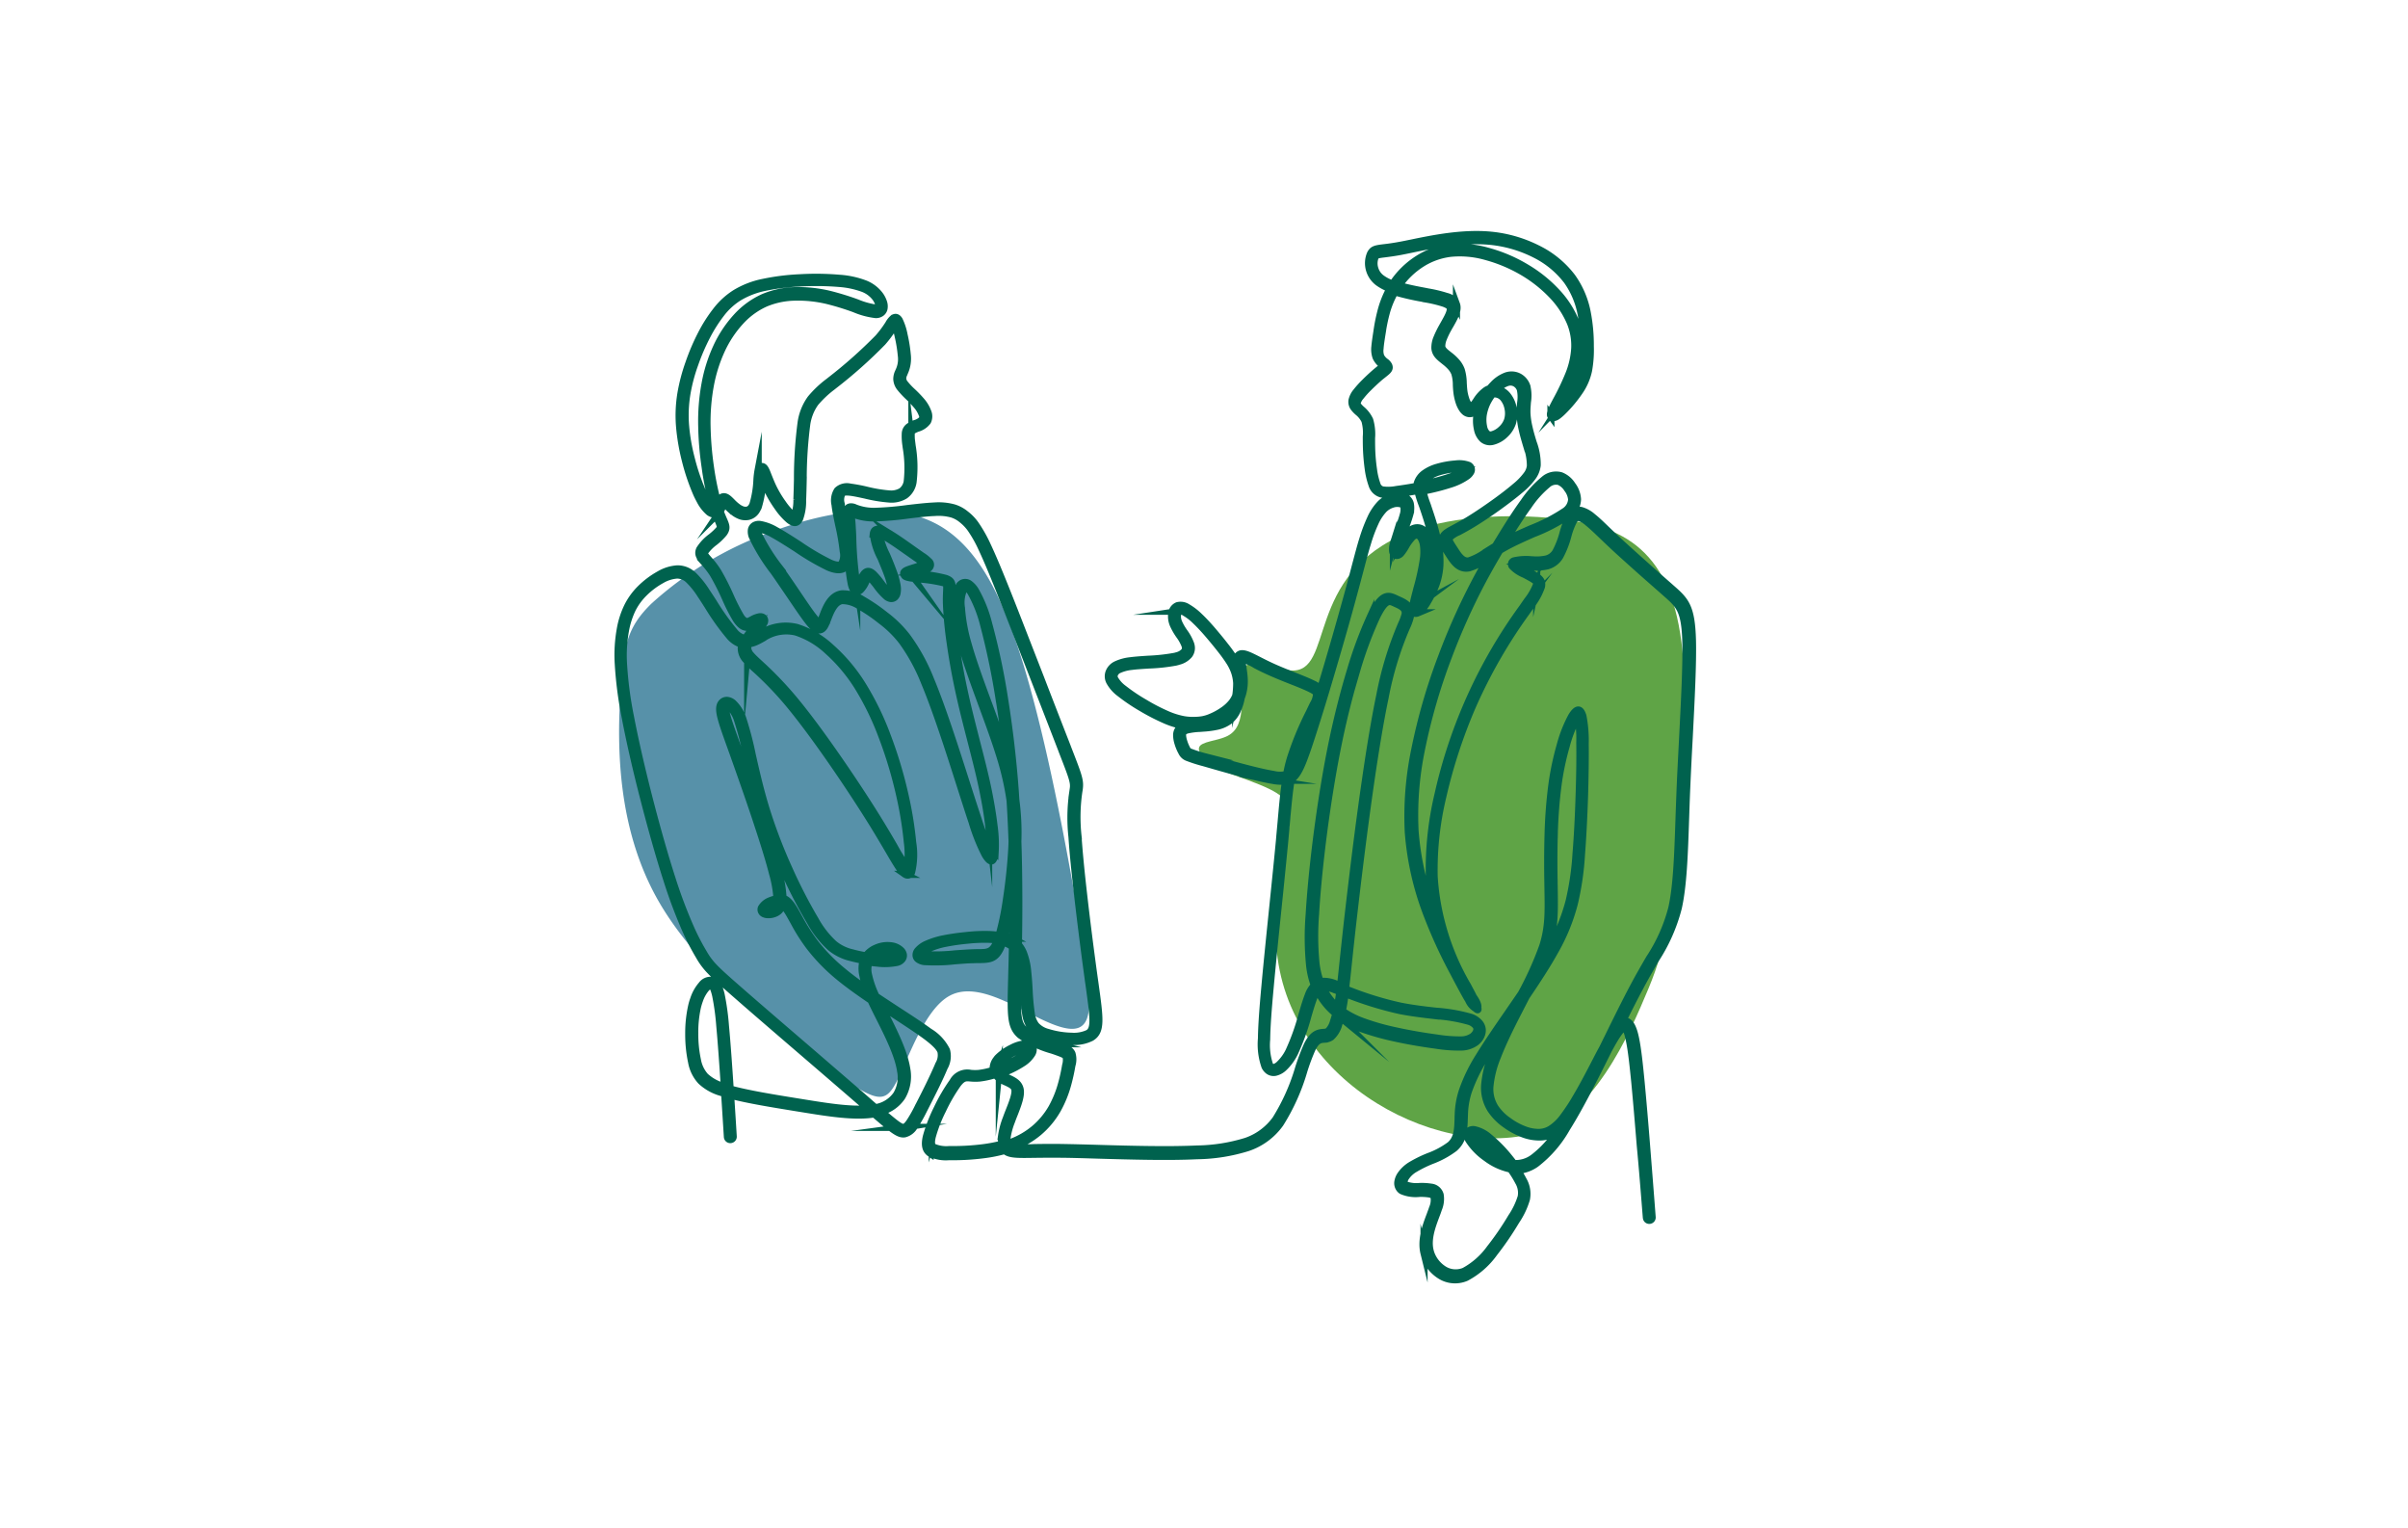 <svg xmlns="http://www.w3.org/2000/svg" xmlns:xlink="http://www.w3.org/1999/xlink" width="339" height="215" viewBox="0 0 339 215"><defs><clipPath id="b"><rect width="339" height="215"></rect></clipPath></defs><g id="a" clip-path="url(#b)"><g transform="translate(51.391 -4.255)"><path d="M116.323,127.677c1.254-16.793,5.707-15.972-6.035-20.168-3.176-1.125-5.109-2.918-4.875-3.832s2.637-.926,4.055-1.676,1.863-2.215,1.969-4.254-.094-4.641.645-5.613,2.414-.316,4.922.422c7.8,2.3,2.754-11.086,15.328-17.976,6.316-3.457,15.445-3.82,22.078-3.281S165.2,73.292,168.2,76.327s4.828,7.64,5.4,15.152-.105,17.929-.82,26.015-1.477,13.84-4.078,20.05-7.863,18.761-17.179,20.66C136.5,161.286,114.776,148.325,116.323,127.677Z" transform="translate(11.993 5.813)" fill="#5fa446" fill-rule="evenodd"></path><path d="M65.54,149.17c-6.5-4.582-18.375-13.523-24.257-23.8s-5.777-21.914-5.379-29,1.078-9.621,4.418-12.879A50.433,50.433,0,0,1,57.09,73.445c7.441-2.789,16.324-4.406,22.628-1.488S89.738,82.3,92.867,92.781s5.648,23.976,7.265,33.163,2.32,14.062,1.406,16.148-3.445,1.383-7.137-.457-8.578-4.84-12.117-2.93-5.766,8.73-7.441,12.023C73.168,154,72.043,153.752,65.54,149.17Z" transform="translate(0.023 5.695)" fill="#5791a9" fill-rule="evenodd"></path><path d="M180.392,175.642a.4.4,0,0,0,.434.375.405.405,0,0,0,.375-.434c-.27-3.551-.551-7.09-.809-10.336s-.516-6.258-.762-8.824c-.246-2.531-.469-4.57-.762-5.976-.328-1.605-.785-2.473-1.512-2.484a.771.771,0,0,0-.352.082c.809-1.629,1.582-3.176,2.309-4.523.879-1.664,1.641-2.976,2.309-4.137a24.334,24.334,0,0,0,3.258-7.347c.7-3.129.855-7.418,1.031-12.656.047-1.395.094-2.859.164-4.418.094-2.191.211-4.547.34-6.879.27-5.273.539-10.429.457-13.7-.129-4.84-1.008-5.625-3.07-7.43l-.023-.023c-.937-.82-2.18-1.91-3.527-3.117-1.277-1.137-2.555-2.285-3.551-3.2h0c-.785-.727-1.43-1.348-1.98-1.875-.773-.75-1.324-1.277-1.9-1.734a4.2,4.2,0,0,0-1.57-.891,1.445,1.445,0,0,0-1.641.738,11.369,11.369,0,0,0-.949,2.414,12.243,12.243,0,0,1-1.031,2.66,2.174,2.174,0,0,1-1.312,1,6.533,6.533,0,0,1-1.828.129l-.281-.012a7.55,7.55,0,0,0-2.473.152.485.485,0,0,0-.258.727,4.805,4.805,0,0,0,1.711,1.16c.492.258,1,.527,1.348.762h0c.3.211.469.363.41.633a8.665,8.665,0,0,1-1.336,2.344c-.246.363-.445.633-.645.937A70.838,70.838,0,0,0,151.073,116a45.511,45.511,0,0,0-1.242,11.449,30.632,30.632,0,0,0,.738,5.531c-.094-.234-.176-.469-.27-.7a39.207,39.207,0,0,1-2.484-11.168,45.625,45.625,0,0,1,.867-11.191,82.759,82.759,0,0,1,3.82-13.218,92.257,92.257,0,0,1,4.031-9.187c1.1-2.168,2.18-4.066,3.211-5.8q.7-.422,1.512-.844c.984-.5,2.121-1.008,3.234-1.5a24,24,0,0,0,4.934-2.566,2.866,2.866,0,0,0,1.266-2.273,3.6,3.6,0,0,0-.75-2,3.308,3.308,0,0,0-1.582-1.324,2.565,2.565,0,0,0-2.379.551,14.954,14.954,0,0,0-2.848,3.164c-1.055,1.441-2.2,3.234-3.434,5.262-.187.3-.375.609-.562.926-.469.281-.9.562-1.3.809a8.745,8.745,0,0,1-2.437,1.277c-.879.152-1.465-.738-1.957-1.5l-.059-.094c-.2-.3.047.07-.117-.176-.445-.68-.785-1.2-.633-1.465a4.04,4.04,0,0,1,1.324-.855c.5-.27,1.137-.609,1.945-1.1,1.043-.633,2.32-1.477,3.539-2.355,1.172-.844,2.309-1.711,3.152-2.426a9.979,9.979,0,0,0,1.816-1.9,3.433,3.433,0,0,0,.609-1.594,8.663,8.663,0,0,0-.562-3.176l-.035-.117c-.187-.621-.4-1.324-.551-2.016a10.834,10.834,0,0,1-.3-2.062c-.012-.527.035-1.043.07-1.523a5.592,5.592,0,0,0-.059-2.133h0V58.68a2.379,2.379,0,0,0-1.055-1.348h0a2.233,2.233,0,0,0-1.816-.187h-.012a4.736,4.736,0,0,0-1.852,1.23c-.176.176-.352.375-.516.574a2.165,2.165,0,0,0-.527.246,5.159,5.159,0,0,0-1.348,1.465,5.447,5.447,0,0,1-.457.609,1.061,1.061,0,0,1-.129.117.372.372,0,0,1-.211.082.343.343,0,0,1-.187-.105,1.284,1.284,0,0,1-.117-.129,3,3,0,0,1-.41-.867,5.785,5.785,0,0,1-.27-1.254c-.035-.316-.047-.621-.07-.926a6.8,6.8,0,0,0-.27-1.852,3.622,3.622,0,0,0-.715-1.172,6.53,6.53,0,0,0-.937-.867c-.211-.164-.164-.129-.176-.141-.469-.363-.879-.691-.926-1.148a2.892,2.892,0,0,1,.223-1.09,11.572,11.572,0,0,1,.727-1.5c.059-.117.141-.246.223-.387.6-1.055,1.207-2.121.9-2.953a2.019,2.019,0,0,0-1.395-1.1,18.459,18.459,0,0,0-2.625-.633l-.469-.094c-1.137-.211-2.449-.469-3.621-.809a11.251,11.251,0,0,1,3.187-3.07,9.77,9.77,0,0,1,4.1-1.465,13.4,13.4,0,0,1,5.027.469,21.078,21.078,0,0,1,5.4,2.32,18.994,18.994,0,0,1,3.973,3.223,12.82,12.82,0,0,1,2.449,3.738A8.549,8.549,0,0,1,170.3,53.3a11.546,11.546,0,0,1-.855,3.691,35.037,35.037,0,0,1-1.734,3.621c-.586,1.1-1,1.887-.762,2.215a.357.357,0,0,0,.094.094h0c.211.176.516.117.855-.129a7.055,7.055,0,0,0,.727-.633,18.643,18.643,0,0,0,2.449-2.965,8.125,8.125,0,0,0,1.172-2.8,16.112,16.112,0,0,0,.246-3.4,24.135,24.135,0,0,0-.422-4.7,12.629,12.629,0,0,0-2.144-5.051,13.637,13.637,0,0,0-4.84-3.973,18.549,18.549,0,0,0-6.574-1.91c-3.961-.387-8.238.492-11.238,1.113-.586.117-1.125.234-1.605.316-.949.176-1.664.27-2.191.328-1.207.152-1.605.2-1.945.879a3.344,3.344,0,0,0-.129,2.227,3.4,3.4,0,0,0,1.254,1.8,6.838,6.838,0,0,0,1.629.855,13.8,13.8,0,0,0-1.172,2.848,24.842,24.842,0,0,0-.656,3.176c-.141.9-.246,1.605-.293,2.168a3.292,3.292,0,0,0,.164,1.477A2.808,2.808,0,0,0,143.2,55.6c.129.105.234.2.246.211.035.082-.187.047-.516.3-.152.117-.316.258-.562.457-.469.4-1.055.937-1.594,1.477a14.436,14.436,0,0,0-1.207,1.336,2.881,2.881,0,0,0-.621,1.23,1.382,1.382,0,0,0,.316,1.1,4.133,4.133,0,0,0,.551.562,3.521,3.521,0,0,1,.949,1.2,6.364,6.364,0,0,1,.2,2.238c0,.422,0,.879.012,1.395a29.1,29.1,0,0,0,.258,3.129,11.012,11.012,0,0,0,.527,2.25,1.892,1.892,0,0,0,1.289,1.289,6.38,6.38,0,0,0,2.32-.023c.8-.105,1.793-.258,2.836-.445a14.412,14.412,0,0,0,.586,1.91l.082.223h0c.258.738.562,1.641.844,2.6a25.533,25.533,0,0,1,.691,2.871,11.481,11.481,0,0,1,.176,2.648,8.543,8.543,0,0,1-.516,2.5,12.3,12.3,0,0,1-1.078,2.191c-.187.3-.363.562-.516.773.094-.48.258-1.113.434-1.769l.035-.152a32.14,32.14,0,0,0,.961-4.43,8.275,8.275,0,0,0,0-1.945,3.541,3.541,0,0,0-.492-1.453,2.57,2.57,0,0,0-.164-.211,1.484,1.484,0,0,0-.926-.516,1.527,1.527,0,0,0-1.066.27,1.46,1.46,0,0,0-.223.176,7.256,7.256,0,0,0-1.148,1.559c-.094.152-.176.293-.258.422.012-.07.035-.129.047-.211a17.982,17.982,0,0,1,.645-1.863c.27-.727.551-1.477.727-2.109a3.3,3.3,0,0,0,.117-1.605,1.31,1.31,0,0,0-.891-.984,2.772,2.772,0,0,0-1.723,0,3.873,3.873,0,0,0-1.582.937,7.346,7.346,0,0,0-1.406,2.109,22.545,22.545,0,0,0-1.09,2.883c-.34,1.078-.633,2.227-1.066,3.844-.4,1.535-.914,3.48-1.664,6.14-.832,2.988-1.969,6.937-3.094,10.652l-.141.5a3.01,3.01,0,0,0-1.066-.762c-.68-.34-1.687-.738-2.777-1.172-1.066-.422-2.215-.879-3.211-1.348-.609-.281-1.184-.574-1.687-.832-1.23-.621-2.086-1.066-2.613-.82-.4.188-.492.609-.469,1.16-.094-.164-.187-.328-.293-.5a20.254,20.254,0,0,0-1.266-1.77c-.562-.727-1.266-1.582-1.98-2.414-.574-.656-1.16-1.289-1.7-1.793a8.328,8.328,0,0,0-1.664-1.277,1.769,1.769,0,0,0-1.418-.234l-.023.012a1.326,1.326,0,0,0-.762,1.043,2.923,2.923,0,0,0,.164,1.512.808.808,0,0,1,.035.094,8.953,8.953,0,0,0,.867,1.512,6.228,6.228,0,0,1,.8,1.441.342.342,0,0,1,.023.105.837.837,0,0,1-.117.715,2.034,2.034,0,0,1-1.043.609,2.726,2.726,0,0,1-.363.094,26.773,26.773,0,0,1-3.68.4c-.891.059-1.77.117-2.484.211a6.222,6.222,0,0,0-2.039.551,1.987,1.987,0,0,0-.973,1,1.63,1.63,0,0,0,.059,1.395,5.1,5.1,0,0,0,1.465,1.652,25.91,25.91,0,0,0,3,2.027,29.87,29.87,0,0,0,3.363,1.734,11.231,11.231,0,0,0,2.508.773,1.639,1.639,0,0,0-.516.363h0a1.416,1.416,0,0,0-.387,1.031,4.068,4.068,0,0,0,.2,1.113,6.274,6.274,0,0,0,.527,1.242,1.44,1.44,0,0,0,.832.75,21.088,21.088,0,0,0,2.285.727c1.219.352,3,.867,4.746,1.336,1.781.48,3.6.926,4.91,1.137a5.951,5.951,0,0,0,1.828.094c-.246,1.594-.41,3.41-.621,5.8-.07.785-.152,1.629-.234,2.613-.246,2.578-.574,5.8-.914,9.105-.4,3.914-.82,7.969-1.125,11.344-.281,3.07-.469,5.519-.492,7.383a9.418,9.418,0,0,0,.492,3.949,1.741,1.741,0,0,0,.434.551,1.219,1.219,0,0,0,1.125.234,2.548,2.548,0,0,0,1.1-.633,7.242,7.242,0,0,0,1.523-2.1,32.152,32.152,0,0,0,1.875-5.215c.3-1.02.586-1.957.855-2.637a4.928,4.928,0,0,1,.469-.937c.047.105.105.2.152.3a9.17,9.17,0,0,0,2.238,2.812l.2.164a10.185,10.185,0,0,1-.316,1.09,3.07,3.07,0,0,1-.773,1.406,1.323,1.323,0,0,1-.6.152c-.7.059-1.5.129-2.32,1.793a30.593,30.593,0,0,0-1.2,3.164,29.1,29.1,0,0,1-3.246,7.277,8.579,8.579,0,0,1-4.172,3.094,24.533,24.533,0,0,1-6.914,1.09c-4.043.188-9.281.047-13.781-.082-1.957-.059-3.785-.105-5.32-.129s-2.777,0-3.773.012a17.3,17.3,0,0,1-3.023-.082,12.119,12.119,0,0,0,3.6-2.074,11.847,11.847,0,0,0,2.66-3.2A15.763,15.763,0,0,0,98.89,157a26.527,26.527,0,0,0,.621-2.789,2.867,2.867,0,0,0,.012-1.676c-.2-.434-.6-.691-1.394-1-.3-.117-.668-.234-1.066-.375a13.668,13.668,0,0,1-4.23-1.957c-1.09-.961-1.055-2.391-.926-7.348l.023-.949c.023-.7.035-1.477.059-2.3a8.831,8.831,0,0,1,.527,2.426c.094.82.141,1.711.188,2.578.07,1.2.141,2.355.293,3.293a4.371,4.371,0,0,0,.82,2.074,4.126,4.126,0,0,0,2.039,1.266,13.17,13.17,0,0,0,3.633.586,5.354,5.354,0,0,0,2.754-.539c1.453-.879,1.207-2.637.527-7.535l-.152-1.078c-.434-3.141-1-7.476-1.465-11.578-.352-3.082-.645-6.012-.785-8.191a24.8,24.8,0,0,1,.117-6.234,5.72,5.72,0,0,0,.094-.715c.07-1.008-.293-1.922-1.641-5.391l-.082-.223c-.926-2.367-2.3-5.894-3.726-9.6L92.9,94.023c-1.066-2.754-2.062-5.3-2.941-7.476-.891-2.215-1.676-4.078-2.332-5.473a19.421,19.421,0,0,0-1.687-3,6.566,6.566,0,0,0-1.383-1.441,4.9,4.9,0,0,0-1.629-.891,8.047,8.047,0,0,0-2.742-.27c-1.09.047-2.449.2-3.832.363a42.215,42.215,0,0,1-4.547.387,7.164,7.164,0,0,1-2.789-.48,1.342,1.342,0,0,0-.645-.152c-.715.059-.68.762-.574,2.859l.035.6.023.492c-.105-.539-.211-1.078-.328-1.617-.223-1.055-.434-2.074-.516-2.824a2.032,2.032,0,0,1,.141-1.395c.164-.2.527-.234,1.1-.176s1.359.234,2.18.41a20.676,20.676,0,0,0,3.363.551,3.6,3.6,0,0,0,2.227-.516,2.833,2.833,0,0,0,1.125-1.863,17.718,17.718,0,0,0-.129-5.1l-.035-.281a7.34,7.34,0,0,1-.094-1.453.556.556,0,0,1,.246-.445,4.2,4.2,0,0,1,.645-.3,2.677,2.677,0,0,0,1.406-.949,1.631,1.631,0,0,0,.035-1.371h0a4.915,4.915,0,0,0-.914-1.523,16.353,16.353,0,0,0-1.254-1.3,10.119,10.119,0,0,1-1.078-1.148,1.211,1.211,0,0,1-.281-.7,1.431,1.431,0,0,1,.152-.633,1.651,1.651,0,0,0,.07-.176,4.689,4.689,0,0,0,.41-2.59,20.259,20.259,0,0,0-.445-2.754,8.233,8.233,0,0,0-.68-2.086c-.258-.4-.516-.469-.855-.258a2.765,2.765,0,0,0-.633.8A15.533,15.533,0,0,1,72.254,51.8a66.173,66.173,0,0,1-6.773,6.012l-.176.141a14.8,14.8,0,0,0-2.566,2.426,7.548,7.548,0,0,0-1.359,3.445,60.471,60.471,0,0,0-.5,7.922c-.023,1.043-.047,1.992-.082,2.777a6.4,6.4,0,0,1-.34,2.309c-.023.047-.117-.012-.27-.129a8.646,8.646,0,0,1-1.371-1.57,15.323,15.323,0,0,1-1.348-2.238c-.293-.6-.527-1.207-.727-1.7-.27-.691-.457-1.184-.773-1.266s-.5.047-.621.422a11.394,11.394,0,0,0-.176,1.406,14.413,14.413,0,0,1-.562,3.48,1.55,1.55,0,0,1-.176.34,1.01,1.01,0,0,1-.633.48,1.377,1.377,0,0,1-.8-.105,3.274,3.274,0,0,1-.4-.211,6.213,6.213,0,0,1-.973-.844c-.457-.457-.809-.809-1.242-.715-.375.082-.551.445-.727.867a40.437,40.437,0,0,1-1.043-5.1,45.513,45.513,0,0,1-.469-5.672,28.425,28.425,0,0,1,.457-5.754,21.068,21.068,0,0,1,1.535-4.91,15.662,15.662,0,0,1,2.73-4.137,10.66,10.66,0,0,1,3.48-2.531,11.2,11.2,0,0,1,4-.867,17.862,17.862,0,0,1,4.8.492,37.133,37.133,0,0,1,3.762,1.16,10.726,10.726,0,0,0,2.988.8,1.249,1.249,0,0,0,.621-.141,1,1,0,0,0,.539-.691,1.749,1.749,0,0,0-.047-.844,3.548,3.548,0,0,0-.727-1.3,4.806,4.806,0,0,0-1.98-1.383,12.515,12.515,0,0,0-3.539-.75,39.184,39.184,0,0,0-5.566-.07A31.923,31.923,0,0,0,56.047,44a12.15,12.15,0,0,0-3.926,1.523A10.451,10.451,0,0,0,49.426,48a20.668,20.668,0,0,0-2.074,3.258,30.276,30.276,0,0,0-1.746,4.078,25.366,25.366,0,0,0-1.125,4.242,18.9,18.9,0,0,0-.2,4.723,29.439,29.439,0,0,0,.82,4.769,30.013,30.013,0,0,0,1.582,4.676c.152.34.316.656.469.937a5.389,5.389,0,0,0,1.184,1.57h0a1.263,1.263,0,0,0,1,.352c.141.363.27.668.387.926.27.633.387.9.176,1.207a8.358,8.358,0,0,1-1.16,1.1,6.429,6.429,0,0,0-1.629,1.723c-.328.738.047,1.172.7,1.922a12.241,12.241,0,0,1,1.2,1.57,34.762,34.762,0,0,1,1.723,3.387,25.517,25.517,0,0,0,1.523,2.988c1.043,1.559,1.781,1.148,2.531.738a.744.744,0,0,0,.141-.082,2.816,2.816,0,0,1,.27-.129c-.152.2-.352.445-.562.7-.328.4-.668.82-.949,1.23-.059.082-.105.164-.164.246-.035,0-.059-.012-.094-.012a2.744,2.744,0,0,1-1.453-.973,34.173,34.173,0,0,1-2.918-4.09c-.352-.551-.7-1.078-1.031-1.57a12.3,12.3,0,0,0-1.828-2.273,3.186,3.186,0,0,0-2.227-.891,5.745,5.745,0,0,0-2.555.8,12.074,12.074,0,0,0-2.648,1.992,9.44,9.44,0,0,0-1.8,2.484,12.046,12.046,0,0,0-1.043,3.269,20.432,20.432,0,0,0-.281,4.711,55.345,55.345,0,0,0,1.008,7.758c.621,3.246,1.547,7.3,2.59,11.332,1.066,4.137,2.227,8.25,3.258,11.437a69.535,69.535,0,0,0,2.672,7.113,34,34,0,0,0,1.863,3.586,9.9,9.9,0,0,0,1.594,2.133c.75.785,1.91,1.816,4.019,3.656,2.4,2.1,6.363,5.508,10.113,8.73,2.519,2.168,4.945,4.254,6.7,5.777l1.383,1.207c-2.508.246-5.824-.293-9.234-.844l-.727-.117c-3.492-.562-7.008-1.137-9.48-1.816-.223-3.4-.445-6.515-.668-8.894a36.13,36.13,0,0,0-.609-4.406c-.27-1.137-.633-1.77-1.16-1.957l-.105-.035a1.566,1.566,0,0,0-1.477.645,5.822,5.822,0,0,0-1.113,1.992,7.662,7.662,0,0,0-.3,1.031,17.356,17.356,0,0,0-.4,3.844,18.522,18.522,0,0,0,.4,3.973,5.364,5.364,0,0,0,1.312,2.684,6.924,6.924,0,0,0,2.941,1.629c.129.047.258.082.4.129.129,1.969.258,4.019.387,6.082a.411.411,0,1,0,.82-.047h0c-.117-1.957-.246-3.914-.363-5.789,2.484.656,5.906,1.207,9.293,1.758l.727.117c3.809.621,7.488,1.207,10.2.75,2.742,2.367,3.5,2.93,4.289,2.8a2.206,2.206,0,0,0,1.359-1.055,21.236,21.236,0,0,0,1.254-2.2c.527-1.031,1.172-2.3,1.758-3.492.457-.937.879-1.852,1.184-2.59a3.172,3.172,0,0,0,.328-2.414,6.344,6.344,0,0,0-2.437-2.613c-1.09-.8-2.6-1.793-4.266-2.871-1.043-.68-2.133-1.395-3.223-2.121a13.74,13.74,0,0,1-1.055-3.012,3.2,3.2,0,0,1,.07-1.793c.387.059.762.094,1.125.129a8.766,8.766,0,0,0,2.824-.094,1.263,1.263,0,0,0,.75-.492.871.871,0,0,0,.129-.633,1.162,1.162,0,0,0-.281-.527,2.37,2.37,0,0,0-1.312-.668,3.939,3.939,0,0,0-2.25.3,3.45,3.45,0,0,0-1.418,1.09,17.439,17.439,0,0,1-1.9-.41A6.228,6.228,0,0,1,66,137.1a13.379,13.379,0,0,1-2.625-3.375,71.418,71.418,0,0,1-3.691-7.16,73.478,73.478,0,0,1-2.988-7.687c-.973-3.012-1.629-5.918-2.18-8.355a46.206,46.206,0,0,0-1.312-5.039,5.331,5.331,0,0,0-1.383-2.273,1.5,1.5,0,0,0-.738-.363.914.914,0,0,0-.727.176,1.1,1.1,0,0,0-.375.574c-.246.879.3,2.426,1.594,6.012.035.105.082.211.539,1.512.949,2.672,2.215,6.258,3.3,9.586.8,2.426,1.512,4.723,1.945,6.445a16.482,16.482,0,0,1,.633,3.6,4.271,4.271,0,0,0-.984.281,2.394,2.394,0,0,0-1.219,1.02.649.649,0,0,0-.023.363.675.675,0,0,0,.4.457,1.337,1.337,0,0,0,.516.117,2.354,2.354,0,0,0,1.2-.258,1.539,1.539,0,0,0,.832-1.078c.492.258.914,1.02,1.594,2.25l.188.34a25.666,25.666,0,0,0,2.121,3.3,26.074,26.074,0,0,0,4.113,4.207c1.312,1.078,2.894,2.2,4.5,3.293l.094.211c.328.7.691,1.43,1.078,2.191,1.242,2.461,2.648,5.273,2.988,7.488a4.744,4.744,0,0,1-.562,3.375,4.448,4.448,0,0,1-2.789,1.816,1.463,1.463,0,0,0-.187.047c-.3-.258-.633-.539-.984-.855l-.926-.809c-1.875-1.617-4.242-3.656-6.7-5.777C59.6,149.6,55.754,146.3,53.118,144c-2.109-1.84-3.258-2.859-3.973-3.609a9.652,9.652,0,0,1-1.477-1.98,32.136,32.136,0,0,1-1.816-3.492,69.775,69.775,0,0,1-2.648-7.031c-1.031-3.187-2.191-7.277-3.246-11.39-1.031-4.008-1.957-8.039-2.578-11.273a53.756,53.756,0,0,1-1-7.64,19.549,19.549,0,0,1,.27-4.523,11.8,11.8,0,0,1,.961-3.047,8.689,8.689,0,0,1,1.652-2.273,10.934,10.934,0,0,1,2.461-1.852,5.066,5.066,0,0,1,2.18-.7,2.37,2.37,0,0,1,1.664.68,11.612,11.612,0,0,1,1.7,2.121c.328.48.668,1.02,1.02,1.57a34.12,34.12,0,0,0,3,4.207,3.641,3.641,0,0,0,1.769,1.184,1.544,1.544,0,0,0-.094.516,2.424,2.424,0,0,0,.727,1.723,16.217,16.217,0,0,0,1.266,1.242,47.806,47.806,0,0,1,5.3,5.625c1.629,2.016,3.562,4.652,5.461,7.394,2.156,3.105,4.277,6.351,5.883,8.953.867,1.418,1.547,2.566,2.109,3.527,1.137,1.945,1.828,3.129,2.344,3.387a.585.585,0,0,0,.891-.3,10.557,10.557,0,0,0,.152-4.183,51.924,51.924,0,0,0-1.055-6.551,61.3,61.3,0,0,0-2.613-8.683,40.2,40.2,0,0,0-3.469-7.043,24.025,24.025,0,0,0-4.383-5.18,12.733,12.733,0,0,0-4.793-2.812,6.576,6.576,0,0,0-5.262.961c-.211.117-.422.234-.645.34-.082.035-.164.07-.234.105l.574-.715A7.7,7.7,0,0,0,56.2,91.89a.7.7,0,0,0,.059-.363.519.519,0,0,0-.363-.434.845.845,0,0,0-.387-.023,3.315,3.315,0,0,0-1,.375c-.059.035-.105.059-.152.082-.422.234-.844.457-1.465-.48a27.431,27.431,0,0,1-1.465-2.871,34.262,34.262,0,0,0-1.769-3.48,11.969,11.969,0,0,0-1.277-1.676c-.434-.492-.691-.785-.574-1.043a6.109,6.109,0,0,1,1.418-1.441,8.275,8.275,0,0,0,1.289-1.254c.48-.68.316-1.078-.094-2-.117-.281-.27-.633-.434-1.066a3.766,3.766,0,0,0,.375-.715c.105-.234.164-.434.176-.445s.211.223.492.492a7,7,0,0,0,1.113.961,3.761,3.761,0,0,0,.527.281,2.1,2.1,0,0,0,1.277.152,1.818,1.818,0,0,0,1.16-.844c.082-.141.164-.293.246-.469a14.829,14.829,0,0,0,.633-3.726l.023-.234c.187.48.422,1.055.715,1.652a16.734,16.734,0,0,0,1.418,2.355,9.135,9.135,0,0,0,1.535,1.734c.645.516,1.113.574,1.488-.105a7.132,7.132,0,0,0,.434-2.672c.035-.762.059-1.734.082-2.789a60.448,60.448,0,0,1,.492-7.793,6.831,6.831,0,0,1,1.207-3.094,14.531,14.531,0,0,1,2.426-2.285l.176-.141a66.372,66.372,0,0,0,6.867-6.105,15.607,15.607,0,0,0,1.535-2.062c.082-.129.164-.246.223-.328a10.16,10.16,0,0,1,.469,1.617,19.89,19.89,0,0,1,.422,2.625,3.842,3.842,0,0,1-.34,2.2l-.082.187a2.268,2.268,0,0,0-.211.973,2.132,2.132,0,0,0,.434,1.148,12.158,12.158,0,0,0,1.172,1.266,16.759,16.759,0,0,1,1.184,1.242,4.224,4.224,0,0,1,.773,1.277h0a.838.838,0,0,1,.023.691,2.145,2.145,0,0,1-1.008.6,3.77,3.77,0,0,0-.785.387,1.259,1.259,0,0,0-.6,1.043,8.051,8.051,0,0,0,.094,1.641l.035.281a17.194,17.194,0,0,1,.141,4.828,2.13,2.13,0,0,1-.8,1.359,2.874,2.874,0,0,1-1.734.375,19.864,19.864,0,0,1-3.223-.539,22.329,22.329,0,0,0-2.262-.422,1.955,1.955,0,0,0-1.8.457,2.589,2.589,0,0,0-.34,2.016c.082.785.3,1.828.527,2.906a32.575,32.575,0,0,1,.633,3.691,2.424,2.424,0,0,1-.258,1.746c-.234.246-.727.234-1.559-.117a34.289,34.289,0,0,1-4.406-2.59c-1.2-.773-2.367-1.523-3.316-2.039a6.5,6.5,0,0,0-2.156-.809,1.292,1.292,0,0,0-.8.129.884.884,0,0,0-.445.656,1.972,1.972,0,0,0,.105.867,26.526,26.526,0,0,0,3.059,4.98c.27.387.551.785.879,1.266.457.668.984,1.441,1.488,2.18,1.137,1.676,2.144,3.176,2.824,3.961.609.7,1.043.914,1.453.75.375-.152.586-.586.844-1.242a2.237,2.237,0,0,1,.082-.211c.387-1.008.949-2.484,2.051-2.625a4.443,4.443,0,0,1,2.391.727A23.28,23.28,0,0,1,72.629,91.6,15.285,15.285,0,0,1,75.594,94.5a26.285,26.285,0,0,1,3.176,5.812c1.652,3.937,3.516,9.762,5.051,14.578.621,1.934,1.184,3.715,1.652,5.1a26.487,26.487,0,0,0,1.828,4.582c.832,1.359,1.242,1.02,1.406-.387a18.959,18.959,0,0,0-.164-3.75c-.176-1.488-.469-3.269-.879-5.25-.434-2.062-1.008-4.3-1.605-6.609-.621-2.426-1.266-4.933-1.781-7.371-.492-2.273-.879-4.488-1.148-6.457a52.074,52.074,0,0,1-.527-5.367c-.023-.738,0-1.312.023-1.746.059-1.266.07-1.641-.891-1.98a21.765,21.765,0,0,0-3.668-.6l-.445-.047a5.971,5.971,0,0,0,1.676-.738.615.615,0,0,0,.07-1.02,5.586,5.586,0,0,0-1.02-.8l-.281-.2c-.363-.246-.668-.469-.984-.691-.961-.68-2.074-1.477-2.953-2.016a5.959,5.959,0,0,0-1.512-.738c-.621-.164-1,.012-1.066.6a9.644,9.644,0,0,0,1.055,3.351l.059.129c.293.715.609,1.453.855,2.133a9.609,9.609,0,0,1,.516,1.828,2.119,2.119,0,0,1,0,.867.748.748,0,0,1-.023.082.75.75,0,0,1-.129-.07,9.484,9.484,0,0,1-1.266-1.441,11.437,11.437,0,0,0-1.031-1.219c-.574-.527-.949-.48-1.324-.082a3.485,3.485,0,0,0-.469.8l-.047.094a3.452,3.452,0,0,1-.551.914c-.059.047.07-.141.023-.352a50.126,50.126,0,0,1-.562-6.621l-.035-.715-.035-.6c-.07-1.5-.246-1.992-.176-2a1.864,1.864,0,0,1,.293.105,7.844,7.844,0,0,0,3.082.539,44.076,44.076,0,0,0,4.641-.4c1.371-.164,2.73-.328,3.762-.363a7.117,7.117,0,0,1,2.473.234,4.092,4.092,0,0,1,1.359.75,6.465,6.465,0,0,1,1.23,1.277,17.633,17.633,0,0,1,1.605,2.859c.656,1.383,1.43,3.234,2.309,5.426.891,2.215,1.875,4.746,2.941,7.476l2.227,5.73c1.441,3.7,2.812,7.23,3.726,9.6l.082.223c1.3,3.34,1.641,4.207,1.594,5.051-.012.188-.047.387-.082.633a24.782,24.782,0,0,0-.129,6.41c.141,2.191.445,5.133.8,8.226.469,4.078,1.031,8.437,1.465,11.6.07.551.117.82.152,1.078.621,4.512.855,6.129-.141,6.726a4.7,4.7,0,0,1-2.32.422,12.412,12.412,0,0,1-3.387-.551,3.364,3.364,0,0,1-1.664-1,3.517,3.517,0,0,1-.645-1.687,31.938,31.938,0,0,1-.293-3.2c-.047-.879-.105-1.781-.2-2.613a9.579,9.579,0,0,0-.609-2.707,4.128,4.128,0,0,0-.7-1.137c.035-2.262.07-4.84.047-7.605-.012-2.215-.047-4.547-.129-6.914a34.746,34.746,0,0,0-.176-4.957c-.035-.293-.07-.6-.105-.891-.035-.457-.059-.926-.094-1.383-.328-4.465-.855-8.789-1.465-12.633a95.416,95.416,0,0,0-2.262-10.746,18.664,18.664,0,0,0-1.863-4.7,3.251,3.251,0,0,0-.867-.961.983.983,0,0,0-1.02-.082h0a1.228,1.228,0,0,0-.363.3,5.329,5.329,0,0,0-.6,3.363,24.875,24.875,0,0,0,.973,5.285c.668,2.379,1.711,5.215,2.766,8.086.973,2.648,1.969,5.344,2.684,7.734a39.463,39.463,0,0,1,1.3,5.812c.129,1.922.211,3.855.281,5.766q-.018.738-.07,1.512c-.141,2.262-.422,4.711-.762,6.926a39.382,39.382,0,0,1-1.008,4.793,11.522,11.522,0,0,0-1.148-.117,22.148,22.148,0,0,0-3.4.129c-1.125.105-2.191.258-3.152.445a11.237,11.237,0,0,0-2.5.773,3.471,3.471,0,0,0-1.254.914.989.989,0,0,0-.223.586.72.72,0,0,0,.281.609,1.812,1.812,0,0,0,.879.34,25.16,25.16,0,0,0,4.371-.117c.926-.07,1.828-.141,2.543-.152.234-.012.445-.012.645-.012,1.8-.023,2.66-.023,3.5-2.449a3.739,3.739,0,0,1,.82.316,2.51,2.51,0,0,1,.527.375c-.023,1.266-.047,2.426-.082,3.457l-.023.949c-.141,5.25-.176,6.762,1.2,7.98a14.49,14.49,0,0,0,4.5,2.121c.4.129.75.258,1.031.363.574.211.855.363.937.562a2.632,2.632,0,0,1-.07,1.207c-.117.691-.3,1.641-.6,2.707a15.394,15.394,0,0,1-1.324,3.246,11.023,11.023,0,0,1-2.473,2.977,11.243,11.243,0,0,1-3.387,1.945c-.141.059-.293.105-.445.152a2.387,2.387,0,0,1-.023-.832,10.335,10.335,0,0,1,.6-2.238c.129-.352.258-.7.4-1.043.539-1.383,1.055-2.707.832-3.609-.211-.832-.937-1.172-1.664-1.512a5,5,0,0,1-.832-.445,1.055,1.055,0,0,1-.117-.105l-.07-.07.035-.012a14.313,14.313,0,0,0,3-1.465,4.134,4.134,0,0,0,1.348-1.348,1.182,1.182,0,0,0,.152-.621.728.728,0,0,0-.316-.586.993.993,0,0,0-.609-.187,5.149,5.149,0,0,0-2.1.609,7.251,7.251,0,0,0-1.922,1.336,1.452,1.452,0,0,0-.211.258,2.1,2.1,0,0,0-.48,1.453.2.2,0,0,0,.012.082,10.4,10.4,0,0,1-2.062.457,6.854,6.854,0,0,1-1.113-.012,2.294,2.294,0,0,0-2.508,1.172,24.572,24.572,0,0,0-2.215,3.8,21.585,21.585,0,0,0-1.512,3.9c-.293,1.23-.105,1.934.516,2.367a5.092,5.092,0,0,0,2.672.48,33.678,33.678,0,0,0,4.945-.281,19.946,19.946,0,0,0,2.906-.586l.035.035c.621.551,1.711.539,4.113.5,1-.012,2.227-.023,3.75-.012s3.34.07,5.308.129c4.523.129,9.785.281,13.84.082a25.067,25.067,0,0,0,7.16-1.137,9.232,9.232,0,0,0,4.559-3.375,29.284,29.284,0,0,0,3.351-7.488,29.364,29.364,0,0,1,1.148-3.059c.621-1.254,1.172-1.3,1.664-1.336a1.864,1.864,0,0,0,1.008-.3,3.657,3.657,0,0,0,1.078-1.8,7.228,7.228,0,0,0,.246-.844,14.327,14.327,0,0,0,2.848,1.418,37.2,37.2,0,0,0,4.594,1.312c2.145.48,4.336.832,6.012,1.055a19.957,19.957,0,0,0,3.469.258,3.6,3.6,0,0,0,2.1-.645,2.375,2.375,0,0,0,.809-1.055,1.746,1.746,0,0,0,.117-.809,1.665,1.665,0,0,0-.34-.82,2.825,2.825,0,0,0-1.242-.855,23.742,23.742,0,0,0-4.91-.855c-1.605-.176-3.363-.387-5.016-.715a47.278,47.278,0,0,1-7.488-2.32l-.246-.094c.105-.891.223-1.934.363-3.316.2-1.91.469-4.453.914-8.238.551-4.734,1.359-11.32,2.262-17.531.645-4.441,1.348-8.707,2.039-11.976a46.691,46.691,0,0,1,2.988-9.8,7.888,7.888,0,0,0,.551-1.5c.328-1.523-.762-2.016-1.769-2.461l-.152-.07-.07-.035c-1.066-.492-1.957-.9-3.562,2.367a57.284,57.284,0,0,0-2.859,7.687c-.867,2.848-1.746,6.211-2.531,9.949-.809,3.867-1.5,8.133-2.051,12.211-.621,4.582-1.043,8.941-1.242,12.269a39.92,39.92,0,0,0,.059,7.09,11.72,11.72,0,0,0,.668,2.848,3.74,3.74,0,0,0-.879,1.465c-.281.715-.562,1.664-.867,2.7a32.165,32.165,0,0,1-1.816,5.074,6.539,6.539,0,0,1-1.348,1.863,1.7,1.7,0,0,1-.738.445.5.5,0,0,1-.434-.082.871.871,0,0,1-.223-.293,8.718,8.718,0,0,1-.41-3.562c.023-1.828.211-4.266.492-7.312.3-3.293.715-7.371,1.125-11.332.34-3.269.656-6.457.914-9.117.082-.9.164-1.793.234-2.613.234-2.613.41-4.535.691-6.211a2.18,2.18,0,0,0,.363-.3c.715-.691,1.254-2,2.051-4.348.7-2.086,1.617-5,2.543-8.086,1.1-3.691,2.25-7.64,3.094-10.676.75-2.707,1.266-4.641,1.664-6.152.422-1.605.727-2.754,1.055-3.809a20.942,20.942,0,0,1,1.043-2.777,6.836,6.836,0,0,1,1.23-1.875,2.96,2.96,0,0,1,1.242-.738,2.022,2.022,0,0,1,1.207-.023.554.554,0,0,1,.375.41,2.6,2.6,0,0,1-.117,1.207c-.152.586-.434,1.312-.691,2.027s-.527,1.418-.668,1.945a2.624,2.624,0,0,0-.094,1.148.69.69,0,0,0,.211.375.555.555,0,0,0,.5.117.927.927,0,0,0,.469-.316,7.138,7.138,0,0,0,.621-.914,6.58,6.58,0,0,1,1-1.371,1.1,1.1,0,0,1,.141-.105.726.726,0,0,1,.5-.141.711.711,0,0,1,.434.258.52.52,0,0,1,.094.129,2.762,2.762,0,0,1,.363,1.1,7.222,7.222,0,0,1,0,1.746,31.564,31.564,0,0,1-.937,4.312l-.035.152c-.2.773-.4,1.512-.492,2.051-.164.973-.023,1.488.7,1.184a4.721,4.721,0,0,0,1.359-1.594,14.061,14.061,0,0,0,1.148-2.344,9.775,9.775,0,0,0,.562-2.73A13.114,13.114,0,0,0,151.131,81a27.234,27.234,0,0,0-.715-2.965c-.281-.949-.6-1.863-.855-2.637h0l-.082-.223a14.881,14.881,0,0,1-.551-1.793c.176-.035.352-.07.516-.105a30.97,30.97,0,0,0,3.328-.867,8.454,8.454,0,0,0,2.4-1.16,1.847,1.847,0,0,0,.469-.516.679.679,0,0,0,.012-.727.867.867,0,0,0-.258-.246,3.868,3.868,0,0,0-1.887-.2,12.307,12.307,0,0,0-2.543.457,5.776,5.776,0,0,0-1.828.867,2.712,2.712,0,0,0-.984,1.312,2.392,2.392,0,0,0-.094.5c-1.066.2-2.074.352-2.871.457a5.767,5.767,0,0,1-1.992.047,1.161,1.161,0,0,1-.75-.809,9.912,9.912,0,0,1-.48-2.074,25.467,25.467,0,0,1-.258-3.035c-.012-.5-.012-.949-.012-1.371a7.039,7.039,0,0,0-.258-2.543,4.391,4.391,0,0,0-1.148-1.488,4.147,4.147,0,0,1-.457-.469.614.614,0,0,1-.152-.469,2.038,2.038,0,0,1,.457-.855,12.8,12.8,0,0,1,1.137-1.266c.527-.527,1.09-1.043,1.535-1.43.176-.152.375-.3.551-.445.656-.516.973-.773.75-1.266a1.469,1.469,0,0,0-.469-.516,2.209,2.209,0,0,1-.645-.738,2.381,2.381,0,0,1-.105-1.113c.035-.539.141-1.23.281-2.1a24.368,24.368,0,0,1,.633-3.07,12.622,12.622,0,0,1,1.172-2.8,36.03,36.03,0,0,0,3.914.9l.457.094a18.35,18.35,0,0,1,2.5.6c.5.176.82.375.9.609.176.48-.34,1.383-.844,2.273-.07.129-.141.246-.223.4a14.291,14.291,0,0,0-.785,1.605,3.513,3.513,0,0,0-.281,1.441c.07.82.621,1.242,1.23,1.734.141.105.082.07.176.141a6.416,6.416,0,0,1,.832.762,3,3,0,0,1,.562.9,5.677,5.677,0,0,1,.223,1.617c.012.328.035.656.07.973a7.207,7.207,0,0,0,.3,1.418,3.862,3.862,0,0,0,.539,1.1,2.113,2.113,0,0,0,.211.234,1.091,1.091,0,0,0,.691.328,1.053,1.053,0,0,0,.75-.246,1.9,1.9,0,0,0,.234-.211,5.667,5.667,0,0,0,.363-.457,5.734,5.734,0,0,0-.258,1.1,5.406,5.406,0,0,0,.07,2.016,2.574,2.574,0,0,0,.738,1.383,1.577,1.577,0,0,0,1.371.328,3.742,3.742,0,0,0,1.723-.949,3.963,3.963,0,0,0,1.09-1.641,4.2,4.2,0,0,0,.105-2.086,3.99,3.99,0,0,0-.891-1.887,2.487,2.487,0,0,0-1.383-.785,3.8,3.8,0,0,1,1.43-.937h.012a1.394,1.394,0,0,1,1.16.117h0a1.557,1.557,0,0,1,.691.891v.012h0a5.121,5.121,0,0,1,.035,1.816,14.086,14.086,0,0,0-.082,1.617,12.157,12.157,0,0,0,.316,2.215c.164.738.375,1.441.562,2.074l.035.117a7.835,7.835,0,0,1,.539,2.859,2.49,2.49,0,0,1-.469,1.219,9.143,9.143,0,0,1-1.676,1.734c-.82.7-1.934,1.559-3.094,2.379-1.219.867-2.473,1.711-3.48,2.32-.75.457-1.395.8-1.91,1.078-.879.469-1.395.75-1.641,1.172-.41.7.059,1.406.656,2.332.082.129-.164-.258.117.176l.059.094c.633.973,1.371,2.109,2.777,1.863a8.738,8.738,0,0,0,2.719-1.371c-.8,1.383-1.617,2.871-2.449,4.512a91.541,91.541,0,0,0-4.066,9.269,82.81,82.81,0,0,0-3.855,13.347,46.011,46.011,0,0,0-.879,11.39,40.77,40.77,0,0,0,2.531,11.4,69.325,69.325,0,0,0,3.738,8.226c1,1.9,1.664,3.129,1.969,3.656.105.176.176.293.211.34l.023.035a2.444,2.444,0,0,0,1.008,1.2c.293.281.4.246.3-.117.082-.234-.07-.773-.621-1.523l-.047-.105c-.082-.176-.293-.574-.633-1.207l-.129-.246a34.606,34.606,0,0,1-4.711-15.386,44.38,44.38,0,0,1,1.219-11.238,73.262,73.262,0,0,1,4.184-12.75,72.268,72.268,0,0,1,7.582-13.2c.27-.387.516-.738.656-.937a8.87,8.87,0,0,0,1.465-2.648c.152-.727-.152-1.078-.75-1.488h0c-.387-.258-.914-.539-1.418-.809-.34-.188-.668-.363-.926-.5.41-.012.973,0,1.547.012l.281.012a7.487,7.487,0,0,0,2.062-.152,2.974,2.974,0,0,0,1.793-1.336,12.873,12.873,0,0,0,1.125-2.859,10.49,10.49,0,0,1,.844-2.215.707.707,0,0,1,.785-.387,3.371,3.371,0,0,1,1.23.727c.539.434,1.09.961,1.852,1.687.516.492,1.137,1.09,1.992,1.887h0c1.02.937,2.3,2.086,3.562,3.211,1.2,1.066,2.5,2.2,3.539,3.117l.023.023c1.863,1.641,2.672,2.344,2.789,6.832.082,3.234-.187,8.379-.457,13.64-.117,2.309-.246,4.652-.34,6.89-.059,1.523-.117,3.012-.164,4.418-.176,5.191-.328,9.445-1.008,12.5a23.587,23.587,0,0,1-3.164,7.113c-.68,1.172-1.465,2.519-2.332,4.16-1.008,1.9-2.168,4.242-3.375,6.7-.281.574-.574,1.16-.855,1.734-.34.621-.691,1.289-1.031,1.957-.047.082.117-.234-.281.539-.75,1.441-1.5,2.859-2.226,4.1a28.674,28.674,0,0,1-2.062,3.164,6.611,6.611,0,0,1-1.781,1.676,3.237,3.237,0,0,1-1.711.457,5.665,5.665,0,0,1-2-.41,9.335,9.335,0,0,1-2.18-1.2,7.047,7.047,0,0,1-1.887-1.887,4.874,4.874,0,0,1-.738-2.871,14.364,14.364,0,0,1,1.066-4.289c.621-1.617,1.465-3.387,2.355-5.156.387-.762.785-1.523,1.172-2.285l.527-1.02c1.488-2.2,2.941-4.418,4.043-6.41a27.218,27.218,0,0,0,2.73-6.691,40.133,40.133,0,0,0,1-6.855c.188-2.414.328-5.2.422-7.9.094-2.941.129-5.742.105-7.769a17.823,17.823,0,0,0-.316-3.855c-.363-1.172-.879-1.125-1.594.023a18.689,18.689,0,0,0-1.617,4.125,39.165,39.165,0,0,0-1.148,5.437,68.008,68.008,0,0,0-.551,7.23c-.07,2.426-.059,4.758-.023,6.7,0,.293.012.586.012.855.059,3.3.094,5.414-.75,8.039a47,47,0,0,1-3,6.644c-.633.937-1.289,1.875-1.922,2.8-1.512,2.18-2.93,4.254-3.984,5.976a23.386,23.386,0,0,0-2.414,4.969,11.788,11.788,0,0,0-.562,3.258c-.012.211-.023.445-.023.68-.047,1.453-.094,2.719-1.113,3.621a11.807,11.807,0,0,1-3.012,1.617,17.454,17.454,0,0,0-2.566,1.266,4.833,4.833,0,0,0-1.383,1.312,2.415,2.415,0,0,0-.4.973,1.3,1.3,0,0,0,.188.926,1.119,1.119,0,0,0,.352.352,4.873,4.873,0,0,0,2.461.375,7.775,7.775,0,0,1,1.453.082c.363.07.574.223.645.469a2.9,2.9,0,0,1-.223,1.535c-.094.3-.223.609-.34.949-.586,1.535-1.324,3.5-.855,5.4a4.425,4.425,0,0,0,.246.727,5.15,5.15,0,0,0,1.969,2.355,3.9,3.9,0,0,0,3.105.527,3.537,3.537,0,0,0,.621-.211,11.436,11.436,0,0,0,3.926-3.445,42.351,42.351,0,0,0,3.07-4.488,11.07,11.07,0,0,0,1.477-3.094,3.832,3.832,0,0,0-.457-2.684,13.47,13.47,0,0,0-.8-1.359,5.126,5.126,0,0,0,2.59-.926,16.563,16.563,0,0,0,4.336-5.027c1.816-2.883,3.9-7.008,5.894-11.027.937-1.734,1.758-3.082,2.238-3.07.246,0,.469.645.715,1.828.281,1.371.5,3.375.75,5.894.234,2.473.492,5.5.762,8.812.3,3.129.574,6.633.855,10.136Zm-13.019-11.918a4.533,4.533,0,0,0,.6-.41,14.054,14.054,0,0,1-3.539,3.914,4.107,4.107,0,0,1-2.719.785q-.369-.492-.773-.984a19.46,19.46,0,0,0-2.73-2.742,4.606,4.606,0,0,0-2.027-1.031,1.027,1.027,0,0,0-.609.07h0a.689.689,0,0,0-.4.527,1.4,1.4,0,0,0,.2.844,9.059,9.059,0,0,0,2.5,2.555,8.565,8.565,0,0,0,3.094,1.477c.094.023.188.035.293.059a13.416,13.416,0,0,1,1.113,1.781,3.065,3.065,0,0,1,.387,2.144,10.685,10.685,0,0,1-1.371,2.848,40.643,40.643,0,0,1-3.012,4.394,10.854,10.854,0,0,1-3.609,3.2,2.534,2.534,0,0,1-.5.164,3.124,3.124,0,0,1-2.473-.434,4.468,4.468,0,0,1-1.652-1.98,3.7,3.7,0,0,1-.2-.609c-.41-1.652.281-3.48.82-4.922.141-.352.258-.691.352-.973a3.591,3.591,0,0,0,.234-2,1.472,1.472,0,0,0-1.277-1.055,8.582,8.582,0,0,0-1.617-.094,4.476,4.476,0,0,1-2-.246.555.555,0,0,1-.117-.117.525.525,0,0,1-.059-.363,1.512,1.512,0,0,1,.27-.633,3.809,3.809,0,0,1,1.148-1.078,17.5,17.5,0,0,1,2.437-1.207,12.878,12.878,0,0,0,3.234-1.758c1.277-1.137,1.324-2.566,1.383-4.207.012-.211.012-.422.023-.668a11.382,11.382,0,0,1,.527-3.047,22.908,22.908,0,0,1,2.332-4.793c.68-1.125,1.535-2.391,2.461-3.75-.5,1.078-.973,2.133-1.359,3.141a14.836,14.836,0,0,0-1.125,4.547,5.743,5.743,0,0,0,.867,3.34,8.031,8.031,0,0,0,2.1,2.121,10.471,10.471,0,0,0,2.367,1.289,6.455,6.455,0,0,0,2.3.457,3.963,3.963,0,0,0,2.145-.551Zm-1.2-24.949c.164-.422.3-.82.434-1.219.891-2.754.855-4.91.8-8.308,0-.281-.012-.562-.012-.855-.035-1.922-.047-4.254.023-6.668a66.468,66.468,0,0,1,.551-7.137,38.8,38.8,0,0,1,1.125-5.32,17.918,17.918,0,0,1,1.523-3.914c.082-.129.105-.223.117-.211a15.919,15.919,0,0,1,.281,3.621c.035,2.016,0,4.8-.105,7.734-.082,2.648-.223,5.437-.422,7.863a39.663,39.663,0,0,1-.973,6.715,26.467,26.467,0,0,1-2.66,6.5c-.2.375-.434.773-.68,1.2Zm-5.871,28.769.141.176a9.341,9.341,0,0,1-2.1-1.137,8.2,8.2,0,0,1-2.25-2.285.945.945,0,0,1-.105-.246.229.229,0,0,1,.082.012,3.951,3.951,0,0,1,1.641.867,17.638,17.638,0,0,1,2.59,2.613Zm.27-87.209c1.148-1.887,2.227-3.551,3.2-4.887a14.2,14.2,0,0,1,2.672-2.988,1.8,1.8,0,0,1,1.641-.434,2.541,2.541,0,0,1,1.172,1.02,2.808,2.808,0,0,1,.609,1.523,2.148,2.148,0,0,1-.961,1.641,24.6,24.6,0,0,1-4.746,2.449c-1.125.492-2.262,1-3.281,1.512-.117.059-.211.105-.3.164Zm-2.59-19.441a7.822,7.822,0,0,1,.738-1.172,1.518,1.518,0,0,1,.516-.012,1.661,1.661,0,0,1,.984.539,3.194,3.194,0,0,1,.691,1.488,3.326,3.326,0,0,1-.07,1.664,3.1,3.1,0,0,1-.879,1.3,3.048,3.048,0,0,1-1.312.75.763.763,0,0,1-.691-.152,1.771,1.771,0,0,1-.48-.937,4.8,4.8,0,0,1-.059-1.711,6.367,6.367,0,0,1,.562-1.758Zm-13.3-16.664a5.784,5.784,0,0,1-1.57-.8,2.585,2.585,0,0,1-.961-1.383,2.482,2.482,0,0,1,.07-1.641c.141-.27.422-.316,1.3-.422.527-.07,1.242-.152,2.25-.34.48-.094,1.02-.2,1.617-.328,2.941-.609,7.148-1.465,10.992-1.1a17.767,17.767,0,0,1,6.281,1.816,12.918,12.918,0,0,1,4.547,3.726,11.881,11.881,0,0,1,2,4.734,23.074,23.074,0,0,1,.4,4.535,15.215,15.215,0,0,1-.234,3.223,7.316,7.316,0,0,1-1.066,2.519,18.093,18.093,0,0,1-2.18,2.684c.082-.129.164-.281.246-.434a35.828,35.828,0,0,0,1.769-3.715,12.427,12.427,0,0,0,.9-3.949,9.284,9.284,0,0,0-.68-4,13.361,13.361,0,0,0-2.6-3.984,19.046,19.046,0,0,0-4.148-3.363A21.336,21.336,0,0,0,158.01,39.6a14.765,14.765,0,0,0-5.332-.492,10.621,10.621,0,0,0-4.441,1.594,11.886,11.886,0,0,0-3.5,3.41l-.047.117Zm4.664,28.078-.363.07c.012-.035.012-.059.023-.094a1.861,1.861,0,0,1,.691-.9,5.087,5.087,0,0,1,1.559-.738,11.542,11.542,0,0,1,2.367-.434,4.347,4.347,0,0,1,1.3.035c-.047.047-.117.105-.2.176a8.024,8.024,0,0,1-2.156,1.031,28.22,28.22,0,0,1-3.223.855ZM148.108,89.5c-.047.035-.082.07-.105.082-.152.059-.047,0,.105-.082ZM132.9,106.491c-.281.879-.551,1.687-.785,2.4a21.129,21.129,0,0,1-1.324,3.3c.082-.352.176-.691.27-1.031a34.982,34.982,0,0,1,1.84-4.676Zm-3.164,6.762a3.879,3.879,0,0,1-1.852,0c-1.277-.211-3.059-.645-4.828-1.125-1.816-.48-3.551-.984-4.723-1.336a20.054,20.054,0,0,1-2.18-.691.761.761,0,0,1-.445-.4,5.9,5.9,0,0,1-.457-1.1,3.282,3.282,0,0,1-.164-.867.681.681,0,0,1,.152-.469h0a1.178,1.178,0,0,1,.527-.27,9.558,9.558,0,0,1,1.758-.223c.211-.012.434-.035.633-.047a12.708,12.708,0,0,0,1.781-.246,4.508,4.508,0,0,0,1.758-.785,4.009,4.009,0,0,0,1.09-1.43h0a7.385,7.385,0,0,0,.574-1.828,5.008,5.008,0,0,0,.211-.633,6.589,6.589,0,0,0,.188-2.156c-.023-.434-.094-.867-.141-1.266a4.433,4.433,0,0,1-.117-1.336,6.062,6.062,0,0,1,1.9.809c.5.258,1.066.551,1.723.844,1.02.469,2.18.937,3.258,1.359s2.062.82,2.719,1.148c.539.27.809.457.855.691a3.021,3.021,0,0,1-.469,1.477c-.152.328-.34.7-.539,1.125a43.282,43.282,0,0,0-2.648,6.41,18.409,18.409,0,0,0-.562,2.344Zm-8.566-8.191a3.34,3.34,0,0,1-1,.516,10.086,10.086,0,0,0,1.148-.7c.059-.047.117-.082.176-.129a1.686,1.686,0,0,1-.328.316Zm1.418-2.977c-.012.047-.012.082-.023.129a4,4,0,0,1-.516.891,5.6,5.6,0,0,1-1.184,1.1,9.208,9.208,0,0,1-1.723.961,5.544,5.544,0,0,1-1.172.375,6.817,6.817,0,0,1-1.137.105,7.465,7.465,0,0,1-1.535-.094,10.654,10.654,0,0,1-2.332-.715,27.282,27.282,0,0,1-3.258-1.687,24.791,24.791,0,0,1-2.906-1.957,4.453,4.453,0,0,1-1.242-1.359.8.8,0,0,1-.035-.727,1.159,1.159,0,0,1,.6-.586,5.653,5.653,0,0,1,1.77-.469c.68-.094,1.535-.141,2.426-.2a25.612,25.612,0,0,0,3.809-.41c.141-.035.281-.07.422-.117a2.837,2.837,0,0,0,1.465-.9,1.608,1.608,0,0,0,.258-1.383,1.2,1.2,0,0,0-.047-.164,6.811,6.811,0,0,0-.9-1.652,7.886,7.886,0,0,1-.785-1.359c-.012-.012-.012-.047-.023-.07a2.028,2.028,0,0,1-.129-1.078.554.554,0,0,1,.27-.434h.012a1,1,0,0,1,.75.188,7.4,7.4,0,0,1,1.488,1.148c.516.492,1.09,1.1,1.641,1.734.691.8,1.383,1.641,1.957,2.379a20.586,20.586,0,0,1,1.219,1.7,6.934,6.934,0,0,1,.691,1.43,5.941,5.941,0,0,1,.293,1.535,12.147,12.147,0,0,1-.117,1.687Zm12.2,41.085a4.756,4.756,0,0,1,1.723.387c.223.07.457.164.715.258-.047.328-.082.633-.129.937q-.105.633-.211,1.23a8.16,8.16,0,0,1-1.91-2.449,1.788,1.788,0,0,1-.187-.363Zm1.98-.387a4.364,4.364,0,0,0-2.309-.387,11.741,11.741,0,0,1-.586-2.566,39.3,39.3,0,0,1-.059-6.937c.188-3.3.621-7.64,1.23-12.2.551-4.066,1.242-8.308,2.039-12.152.773-3.726,1.652-7.066,2.508-9.879a54.628,54.628,0,0,1,2.812-7.57c1.254-2.555,1.816-2.285,2.484-1.98l.223.105c.715.316,1.488.668,1.3,1.547a8.278,8.278,0,0,1-.5,1.348,48.263,48.263,0,0,0-3.035,9.949c-.691,3.293-1.395,7.57-2.039,12.023-.914,6.234-1.711,12.82-2.262,17.554-.434,3.68-.7,6.293-.914,8.25-.129,1.277-.234,2.262-.34,3.105-.188-.082-.375-.152-.551-.211Zm1.23,1.324.07.023a49.313,49.313,0,0,0,7.605,2.355c1.711.34,3.48.539,5.086.727a22.769,22.769,0,0,1,4.7.809,2.019,2.019,0,0,1,.891.586.844.844,0,0,1,.176.41.939.939,0,0,1-.07.434,1.721,1.721,0,0,1-.551.691,2.814,2.814,0,0,1-1.641.48,19.789,19.789,0,0,1-3.328-.258c-1.664-.223-3.832-.574-5.941-1.043a33.681,33.681,0,0,1-4.488-1.277,12.625,12.625,0,0,1-2.93-1.5c.117-.527.211-1.09.3-1.664.047-.258.082-.5.117-.773ZM89.621,164.135a3.067,3.067,0,0,0,.059,1.148,21.062,21.062,0,0,1-2.59.5,33.559,33.559,0,0,1-4.828.27,4.565,4.565,0,0,1-2.227-.34c-.316-.211-.375-.668-.176-1.5a20.1,20.1,0,0,1,1.453-3.726,23.756,23.756,0,0,1,2.121-3.656c.727-.949,1.137-.914,1.8-.855a7.218,7.218,0,0,0,1.254.012,11.712,11.712,0,0,0,2.273-.5,2.051,2.051,0,0,0,.328.387,1.184,1.184,0,0,0,.188.152,4.691,4.691,0,0,0,.984.539c.551.258,1.1.516,1.207.961.164.645-.3,1.852-.8,3.105-.141.352-.281.715-.4,1.055a10.8,10.8,0,0,0-.656,2.449Zm-.328-9.7a1.438,1.438,0,0,1,.316-.762,2.345,2.345,0,0,1,.164-.187,6.025,6.025,0,0,1,1.687-1.16,4.358,4.358,0,0,1,1.711-.527.437.437,0,0,1,.141.023.546.546,0,0,1-.059.188,3.252,3.252,0,0,1-1.078,1.043,14.43,14.43,0,0,1-2.824,1.371l-.059.012Zm1.969-24.386c.012,2.273-.012,4.418-.047,6.351-.059-.035-.105-.059-.164-.094a4.684,4.684,0,0,0-.961-.375A41.126,41.126,0,0,0,91.1,131.1c.059-.352.117-.7.164-1.055ZM89.3,102.812c.4,2.473.75,5.133,1.043,7.922-.715-2.414-1.711-5.109-2.7-7.781-1.055-2.859-2.086-5.683-2.742-8.027a23.917,23.917,0,0,1-.937-5.109,4.559,4.559,0,0,1,.41-2.789.38.38,0,0,1,.105-.094h0c.047-.023.117-.012.211.047a2.26,2.26,0,0,1,.621.7,18.316,18.316,0,0,1,1.77,4.488,103.486,103.486,0,0,1,2.215,10.64Zm-.27,33.738c-.645,1.769-1.312,1.781-2.7,1.793-.211,0-.434,0-.656.012-.773.023-1.676.094-2.59.152a25.584,25.584,0,0,1-4.184.117,1.1,1.1,0,0,1-.469-.141.271.271,0,0,1,.059-.082,2.91,2.91,0,0,1,.949-.668,10.17,10.17,0,0,1,2.309-.715,30.492,30.492,0,0,1,3.059-.434,22.169,22.169,0,0,1,3.281-.117,7.756,7.756,0,0,1,.937.082ZM68.082,83.359a20.4,20.4,0,0,0,.387,3.152c.3,1.16.773,1.207,1.289.773A3.892,3.892,0,0,0,70.52,86.1l.047-.094a2.712,2.712,0,0,1,.34-.6c.012-.012.047.023.164.129a13.167,13.167,0,0,1,.949,1.125,9.1,9.1,0,0,0,1.43,1.594,1.286,1.286,0,0,0,.527.234.747.747,0,0,0,.609-.176,1.066,1.066,0,0,0,.293-.5,2.927,2.927,0,0,0,.012-1.207,10.789,10.789,0,0,0-.562-1.98c-.258-.715-.562-1.453-.867-2.168l-.059-.129a11.219,11.219,0,0,1-1.008-2.93c.012-.047.012.082.059.082a5.319,5.319,0,0,1,1.277.645c.844.516,1.945,1.312,2.906,1.98.4.281.762.539,1,.7.094.059.105.07.293.2a8.4,8.4,0,0,1,.8.586,9.772,9.772,0,0,1-1.629.621c-.164.059-.328.105-.492.164-.656.223-.961.457-.668.891.117.176.48.293,1.2.375.3.035.6.07.914.105a21.3,21.3,0,0,1,3.48.551c.387.141.375.375.34,1.184-.023.445-.047,1.031-.023,1.8a52.711,52.711,0,0,0,.527,5.449c.281,1.992.668,4.23,1.16,6.515.527,2.473,1.172,4.98,1.793,7.394.6,2.32,1.172,4.558,1.594,6.586.41,1.945.7,3.715.867,5.168a20.083,20.083,0,0,1,.176,3.445,32.793,32.793,0,0,1-1.652-4.254c-.48-1.441-1.043-3.176-1.652-5.086-1.547-4.84-3.422-10.711-5.074-14.648A26.624,26.624,0,0,0,76.3,93.871a16.185,16.185,0,0,0-3.117-3.059,25.294,25.294,0,0,0-3.164-2.156,5.091,5.091,0,0,0-2.883-.82c-1.582.2-2.25,1.945-2.707,3.152-.059.152-.035.105-.082.211a2.294,2.294,0,0,1-.375.773c-.047.023-.2-.129-.539-.527-.645-.738-1.641-2.227-2.766-3.891-.457-.68-.937-1.383-1.5-2.191-.258-.375-.574-.832-.891-1.277a26.162,26.162,0,0,1-2.953-4.769,1.248,1.248,0,0,1-.082-.492.191.191,0,0,1,.035-.07.5.5,0,0,1,.316-.023,5.676,5.676,0,0,1,1.852.715c.914.492,2.074,1.242,3.269,2A34.364,34.364,0,0,0,65.246,84.1c1.2.492,1.969.434,2.461-.07a1.471,1.471,0,0,0,.375-.668ZM76.6,84.8c-.082-.117-.059-.07,0,0Zm-27.55-9.129a1.075,1.075,0,0,1-.176-.129h0a4.817,4.817,0,0,1-.984-1.324c-.141-.258-.281-.551-.434-.891a28.8,28.8,0,0,1-1.535-4.547,26.772,26.772,0,0,1-.8-4.629,18.438,18.438,0,0,1,.2-4.523,24,24,0,0,1,1.09-4.1,30.049,30.049,0,0,1,1.711-3.973,20.9,20.9,0,0,1,1.992-3.141,9.49,9.49,0,0,1,2.5-2.3A11.692,11.692,0,0,1,56.282,44.7a31.509,31.509,0,0,1,5.027-.621,39.276,39.276,0,0,1,5.449.07,12.337,12.337,0,0,1,3.3.691,3.986,3.986,0,0,1,1.664,1.148A2.734,2.734,0,0,1,72.289,47a.966.966,0,0,1,.035.434.169.169,0,0,1-.105.141.534.534,0,0,1-.258.047,11.1,11.1,0,0,1-2.707-.75A38.12,38.12,0,0,0,65.4,45.684a18.858,18.858,0,0,0-5.016-.516,12.137,12.137,0,0,0-4.289.937,11.473,11.473,0,0,0-3.762,2.73,16.49,16.49,0,0,0-2.871,4.348,21.4,21.4,0,0,0-1.594,5.1A29.064,29.064,0,0,0,47.4,64.2a44.49,44.49,0,0,0,.48,5.777A37.5,37.5,0,0,0,49,75.379a.6.6,0,0,0,.047.293Zm4.816,19.711a1.422,1.422,0,0,1,.141-.5,4.038,4.038,0,0,0,1.289-.422c.2-.094.434-.223.68-.363a5.847,5.847,0,0,1,4.664-.891,11.936,11.936,0,0,1,4.465,2.637,23.287,23.287,0,0,1,4.23,5,39.39,39.39,0,0,1,3.387,6.9,60.558,60.558,0,0,1,2.578,8.566,52.887,52.887,0,0,1,1.043,6.445,13.162,13.162,0,0,1,0,3.574,24.6,24.6,0,0,1-1.863-2.953c-.586-1.008-1.3-2.227-2.109-3.539-1.594-2.6-3.726-5.848-5.906-8.988-1.91-2.754-3.855-5.414-5.5-7.441A50.487,50.487,0,0,0,55.6,97.7c-.527-.48-.926-.855-1.207-1.172a1.683,1.683,0,0,1-.527-1.148Zm21.984,67.545c-.422.07-1.031-.387-3.176-2.227a5.089,5.089,0,0,0,2.906-2.062,5.616,5.616,0,0,0,.68-3.949c-.363-2.344-1.8-5.215-3.07-7.734-.2-.387-.387-.773-.574-1.137.7.469,1.406.926,2.086,1.371,1.652,1.078,3.152,2.062,4.219,2.848,1.324.984,1.957,1.641,2.156,2.215a2.553,2.553,0,0,1-.316,1.828c-.3.727-.715,1.617-1.16,2.543-.574,1.2-1.219,2.449-1.746,3.48a19.241,19.241,0,0,1-1.2,2.109c-.293.422-.551.68-.809.715Zm-5.168-19.406c-1.219-.844-2.391-1.7-3.387-2.531a24.926,24.926,0,0,1-3.984-4.066,27.5,27.5,0,0,1-2.062-3.2l-.187-.34c-.855-1.547-1.359-2.449-2.215-2.707a16.725,16.725,0,0,0-.656-3.855c-.457-1.746-1.16-4.055-1.969-6.492-1.1-3.363-2.355-6.949-3.3-9.609-.082-.223-.246-.68-.539-1.512-1.23-3.41-1.758-4.875-1.582-5.508a.306.306,0,0,1,.082-.152c.023-.023.059-.023.105-.023a.639.639,0,0,1,.328.188,4.588,4.588,0,0,1,1.137,1.934,47.667,47.667,0,0,1,1.289,4.933c.562,2.461,1.219,5.379,2.2,8.426a76.727,76.727,0,0,0,3.023,7.769,69.462,69.462,0,0,0,3.738,7.242,14,14,0,0,0,2.8,3.574,7.041,7.041,0,0,0,2.918,1.441c.527.141,1.113.27,1.711.375a4.176,4.176,0,0,0-.059,2.074,11.462,11.462,0,0,0,.609,2.039Zm-13.3-11.859a3.1,3.1,0,0,1,.527-.176.793.793,0,0,1-.363.41,1.565,1.565,0,0,1-.773.164h-.047a2.67,2.67,0,0,1,.656-.4Zm14.765,7.219c-.211-.023-.422-.035-.645-.07a3,3,0,0,1,.762-.48,3.186,3.186,0,0,1,1.77-.246,1.584,1.584,0,0,1,.844.41.3.3,0,0,1,.082.141v.012c-.035.059-.129.105-.3.152a7.114,7.114,0,0,1-2.508.082ZM50.586,157.2l-.082-.023a6.222,6.222,0,0,1-2.613-1.43,4.689,4.689,0,0,1-1.1-2.3,17.54,17.54,0,0,1-.375-3.785,16.155,16.155,0,0,1,.375-3.656,8.889,8.889,0,0,1,.281-.937,5.223,5.223,0,0,1,.949-1.711c.27-.293.516-.445.68-.4h.023c.234.082.434.527.633,1.371a35.412,35.412,0,0,1,.586,4.3C50.153,150.9,50.364,153.9,50.586,157.2Z" transform="translate(0 0)" fill="#00624e" stroke="#00624e" stroke-miterlimit="22.926" stroke-width="1" fill-rule="evenodd"></path></g></g></svg>